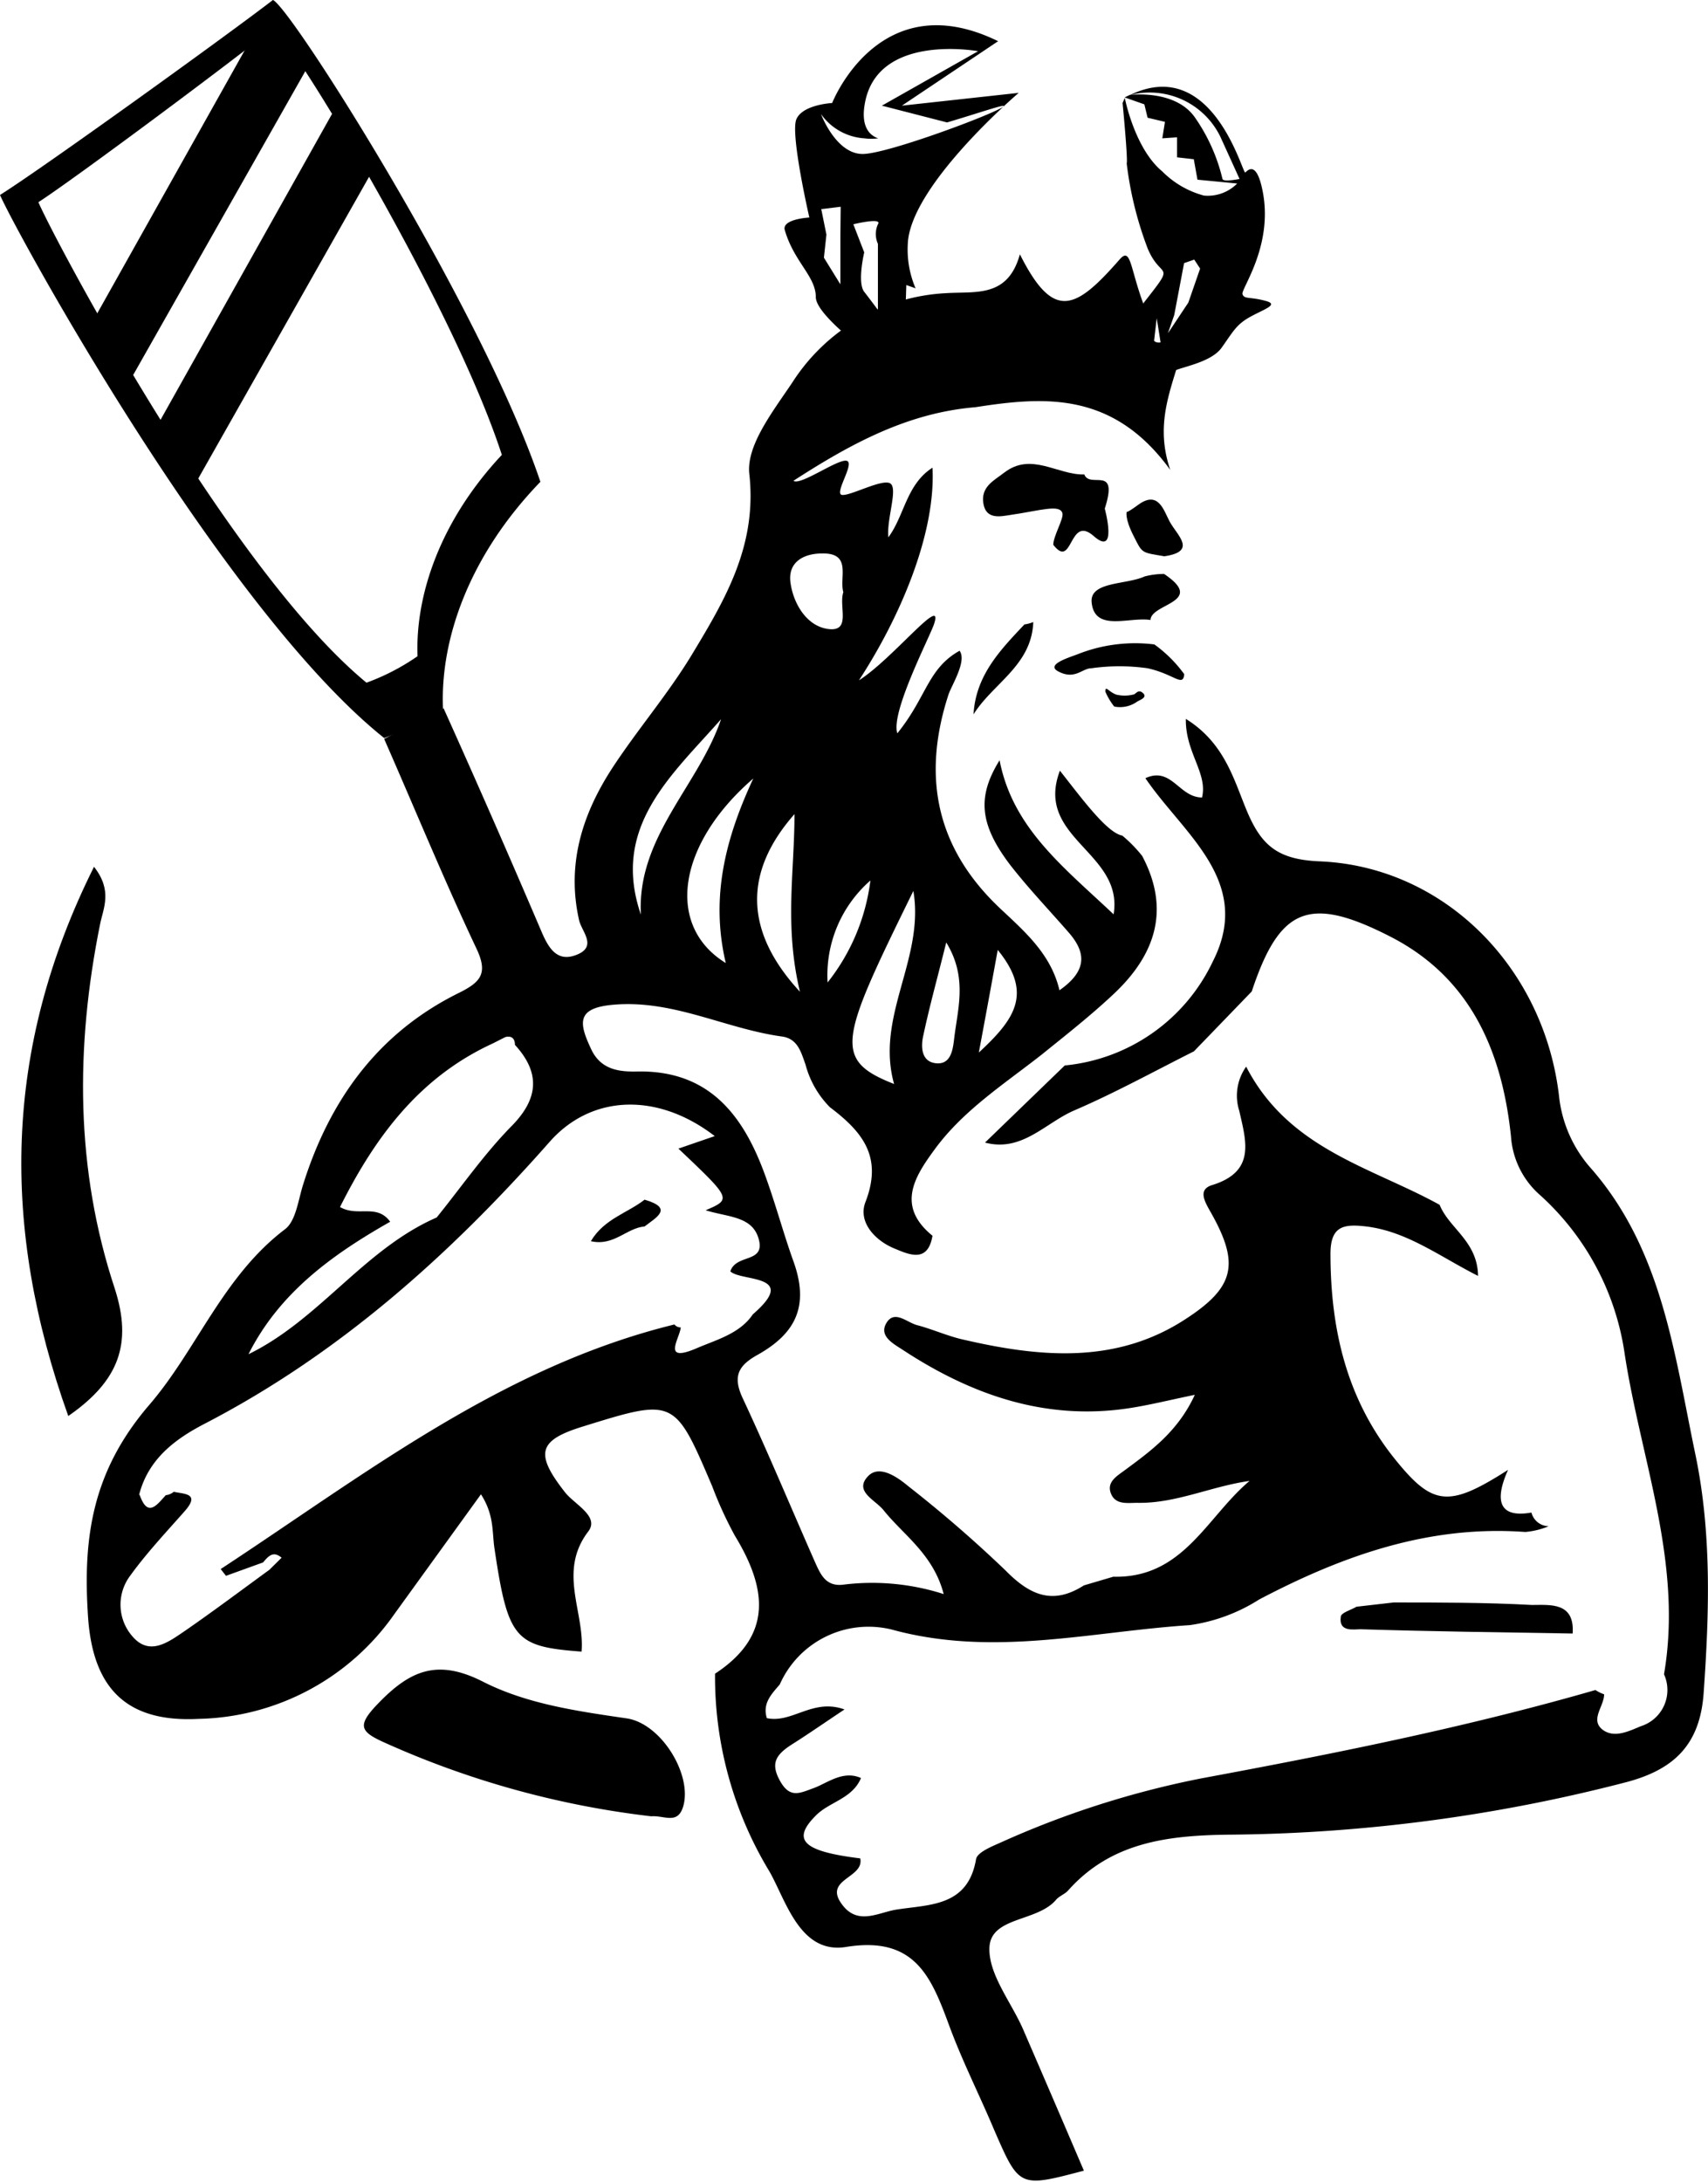 <svg xmlns="http://www.w3.org/2000/svg" viewBox="0 0 116.09 148.27"><title>Logo Oud Okeanos</title><g id="Layer_2" data-name="Layer 2"><g id="Layer_1-2" data-name="Layer 1"><path d="M69.24,6.31l-7.94.87L67.84,2.8C59.75-1.16,56.56,7,56.56,7s-2,.1-2.43,1.1.88,6.68.88,6.68-1.88.1-1.67.85c.62,2.16,2.11,3.14,2.11,4.56s5,4.85,5,4.85l.23,1.42,3.55-4.53a4.49,4.49,0,0,1-1.19-1,2,2,0,0,0-.16.73L61.77,23.7l-1.08,2s-.22-.82-.48-1.7,1.32-2.43,1.32-2.43l.07-2.2.63.22a6.69,6.69,0,0,1-.53-3C61.84,12.61,69.24,6.31,69.24,6.31ZM57.12,15.94v3.38L56,17.51l.17-1.57-.35-1.73,1.32-.16Zm2.55-.7a1.63,1.63,0,0,0,0,1.33v4.49s-.44-.6-.93-1.23,0-2.68,0-2.68L58,15.24S60,14.75,59.67,15.24Zm-.93-4.78c-1.89.11-2.94-2.71-2.94-2.71A3.92,3.92,0,0,0,58.74,9.4a3.74,3.74,0,0,0,.95,0c-.74-.25-1.17-1-.9-2.41.88-4.77,7.69-3.51,7.69-3.51l-6.54,3.7,4.43,1.14c2.2-.65,4.07-1.31,3.83-1.08C67.71,7.68,60.63,10.35,58.74,10.46Z"/><path d="M4.64,96.22C.07,83.44.2,71.3,6.39,58.9c1.28,1.63.63,2.81.41,3.91-1.68,8.33-1.68,16.65,1,24.75C9,91.29,8.11,93.82,4.64,96.22Z"/><path d="M44.26,123.42A61.4,61.4,0,0,1,26,118.35c-1.49-.69-1.72-1.1-.39-2.5,2.19-2.3,4.06-3.19,7.23-1.57,3,1.52,6.43,2,9.78,2.49,2.34.37,4.46,3.85,3.81,6C46.05,124,45.16,123.35,44.26,123.42Z"/><path d="M18.55,0C15.54,2.32,3,11.36,0,13.25c1.16,2.64,15.13,28.13,26.11,36.9a17.94,17.94,0,0,0,4-2c-.2-4.64,1.73-10.35,6.62-15.41C32.78,21,19.75.47,18.55,0Zm9.83,44.59a15.19,15.19,0,0,1-3.47,1.8C15.51,38.65,3.6,16.07,2.61,13.74,5.21,12.05,16,4,18.58,1.91c1,.41,12.14,18.57,15.53,29C29.9,35.4,28.22,40.47,28.38,44.59Z"/><path d="M30.15,48.13q3.39,7.53,6.64,15.14c.5,1.18,1.09,2.16,2.45,1.59s.29-1.57.12-2.33c-.86-3.79.21-7.18,2.23-10.3,1.73-2.65,3.82-5.07,5.45-7.77,2.25-3.73,4.43-7.39,3.89-12.25-.22-1.95,1.64-4.3,2.93-6.23a13.19,13.19,0,0,1,10.46-6.06c2-.13,4.18.33,5-2.64,2.28,4.54,3.76,3.8,6.77.36.79-.91.7.57,1.67,3.13.74,2-.11,3.58,2.9,1.59-.54,3.26-2.4,5.8-1.12,9.57-3.87-5.33-8.51-5-13.24-4.26-4.58.38-8.43,2.45-12.37,5,.47.35,3-1.49,3.61-1.36s-.88,2.24-.31,2.32,2.74-1.12,3.28-.78-.26,2.43-.13,3.66c1.1-1.48,1.22-3.59,3-4.73.23,4.51-2.23,10.21-5,14.45,2.32-1.47,5.86-6,5.09-3.78-.36,1-2.95,6-2.48,7.38,2-2.47,2.06-4.4,4.23-5.61.52.7-.56,2.37-.76,3-1.81,5.58-.83,10.43,3.55,14.54,1.66,1.56,3.43,3.09,4,5.53,1.89-1.32,1.82-2.55.64-3.91-1.33-1.53-2.74-3-4-4.62-2.1-2.77-2.23-4.65-.71-7.1.89,4.61,4.34,7.25,7.75,10.47.7-4.23-5.4-5.16-3.65-9.76,1.41,1.78,3.18,4.22,4.24,4.41h0a9.26,9.26,0,0,1,1.35,1.38h0c1.94,3.65.89,6.72-1.91,9.36-1.55,1.46-3.23,2.78-4.89,4.12-2.54,2-5.35,3.79-7.3,6.46-1.36,1.85-2.64,3.85-.15,5.87-.31,1.84-1.53,1.31-2.56.88-1.38-.56-2.51-1.83-2-3.16,1.19-3.06-.17-4.76-2.41-6.45a6.46,6.46,0,0,1-1.66-2.9c-.32-.9-.55-1.77-1.62-1.91-3.83-.53-7.35-2.5-11.4-2.16-2.55.21-2.4,1.21-1.56,3,.67,1.47,2,1.56,3.12,1.54,4.8-.1,7.13,2.84,8.61,6.77.75,2,1.3,4.08,2,6.05,1.16,3.14.15,5-2.42,6.44-1.33.74-1.68,1.48-1,2.94,1.72,3.68,3.28,7.43,4.92,11.15.37.82.73,1.67,1.92,1.52a15.9,15.9,0,0,1,6.82.64c-.7-2.7-2.72-4-4.07-5.68-.56-.72-2.06-1.29-1.07-2.33.74-.78,1.92,0,2.71.66a87.15,87.15,0,0,1,6.65,5.76c1.66,1.69,3.22,2.34,5.31,1l2-.59c4.75.12,6.35-4.06,9.26-6.51-2.66.38-5,1.54-7.64,1.49-.66,0-1.47.15-1.78-.63s.39-1.18.93-1.58c1.8-1.33,3.62-2.64,4.77-5.13-1.75.36-3.13.71-4.54.92-5.66.84-10.68-.93-15.35-4-.63-.41-1.61-.93-1.06-1.82s1.4,0,2.09.17c1.09.29,2.13.77,3.22,1,5.17,1.19,10.31,1.65,15-1.41,3.34-2.16,3.69-3.74,1.78-7.16-.4-.72-1-1.61,0-1.94,3-.91,2.36-2.95,1.88-5.06a3.4,3.4,0,0,1,.47-3c2.9,5.62,8.5,6.82,13.15,9.39h0c.64,1.6,2.58,2.47,2.61,4.83-2.63-1.33-4.87-3.06-7.69-3.37-1.46-.16-2.33,0-2.34,1.84,0,5.11,1.08,9.83,4.31,13.89,2.63,3.29,3.69,3.42,7.76.82-1,2.23-.5,3.27,1.59,2.9h0a1.23,1.23,0,0,0,1.17.93,5.28,5.28,0,0,1-1.59.39c-6.55-.48-12.42,1.61-18.09,4.59a11.87,11.87,0,0,1-4.71,1.74c-6.74.44-13.37,2.19-20.26.3A6.6,6.6,0,0,0,53,114.46c-.55.65-1.19,1.27-.88,2.29,1.73.37,3.12-1.37,5.28-.59-1.34.89-2.43,1.65-3.55,2.36s-1.5,1.3-.83,2.5,1.33.83,2.27.49,2-1.24,3.23-.69c-.58,1.4-2.13,1.61-3.05,2.53-1.69,1.68-.91,2.45,3,2.93.28,1.32-2.4,1.39-1.33,3s2.47.71,3.73.49c2.26-.37,4.91-.17,5.47-3.43.07-.45,1-.84,1.59-1.1a62.49,62.49,0,0,1,13.74-4.4c9-1.67,18-3.47,26.77-6a2.49,2.49,0,0,0,.59.29c0,.83-1,1.75-.07,2.43.77.55,1.73.09,2.56-.26a2.58,2.58,0,0,0,1.58-3.53c1.29-7.5-1.54-14.48-2.66-21.68a18,18,0,0,0-5.74-10.86,5.81,5.81,0,0,1-2-4c-.6-5.74-2.71-10.78-8.21-13.59s-7.51-2-9.41,3.73l-3.93,4.07c-2.69,1.35-5.34,2.81-8.1,4-2,.85-3.57,2.87-6.1,2.2l5.42-5.24a12.45,12.45,0,0,0,10.06-7.06c2.78-5.45-2-8.66-4.58-12.46,1.78-.82,2.28,1.31,3.85,1.31.4-1.65-1.14-3.06-1.1-5.34,2.6,1.61,3.25,4.08,4.1,6.14,1,2.43,2.09,3.42,5,3.54,8.43.35,15.22,7.16,16.26,15.91a8.78,8.78,0,0,0,2.22,5c4.75,5.47,5.61,12.42,7,19.14,1.18,5.47,1,11,.61,16.52-.26,3.45-2,5.14-5.25,6a110.73,110.73,0,0,1-27.15,3.57c-4.07.06-7.89.53-10.79,3.79-.22.25-.59.37-.81.62-1.27,1.53-4.45,1.14-4.54,3.26-.07,1.82,1.48,3.7,2.29,5.56q2.07,4.78,4.13,9.6c-4.39,1.16-4.39,1.16-6.09-2.75-1-2.38-2.19-4.72-3.08-7.15-1.22-3.3-2.34-6.06-7-5.3-3.12.5-4.07-3.13-5.19-5.11a25.54,25.54,0,0,1-3.71-13.46c4-2.62,3.49-5.86,1.34-9.39A26.57,26.57,0,0,1,48.41,101c-2.56-6-2.56-6-8.78-4.07-3.06.94-3.29,1.84-1.23,4.47.66.84,2.37,1.64,1.58,2.67-2.08,2.74-.23,5.46-.45,8.16-4.53-.34-5-.82-5.92-7-.17-1.09,0-2.26-.92-3.69l-5.9,8.16a16.65,16.65,0,0,1-13.28,7.1c-4.91.26-7.22-2.07-7.53-7-.35-5.33.29-9.83,4.17-14.34,3.22-3.74,5-8.73,9.22-11.93.75-.57.9-2,1.24-3.06,1.81-5.75,5.11-10.3,10.58-13,1.47-.73,2-1.31,1.2-3-2.22-4.7-4.19-9.51-6.28-14.26M35,71c0-.4-.2-.64-.65-.53l-.87.44c-5,2.3-8,6.38-10.37,11.11,1.21.7,2.5-.26,3.41,1-3.93,2.23-7.52,4.81-9.63,9,4.81-2.34,7.86-7.14,12.79-9.29,1.69-2.09,3.23-4.32,5.1-6.22S36.7,72.86,35,71Zm-25.5,30.6c.55,1.55,1.16.66,1.77,0a1,1,0,0,0,.54-.23c.73.16,1.81.1.75,1.31-1.27,1.44-2.59,2.84-3.71,4.39a3.27,3.27,0,0,0,.13,4.1c1.18,1.41,2.48.4,3.59-.35,1.94-1.34,3.83-2.76,5.74-4.15l.83-.82c-.58-.5-.92-.08-1.26.32l-2.52.91-.36-.46C24.79,100.2,34.12,92.87,45.84,90a.54.54,0,0,0,.43.2c-.07.75-1.3,2.41,1,1.45,1.37-.6,3-1,3.9-2.34,3.18-2.75-.81-2.21-1.53-2.92.39-1.2,2.35-.54,1.94-2.15s-2.08-1.52-3.62-2c1.77-.76,1.77-.76-1.85-4.19l2.47-.85c-3.9-3-8.4-2.83-11.24.41C30.57,85.28,23.06,92,13.92,96.74,11.89,97.79,10.08,99.15,9.46,101.56ZM51.2,52.9c-5.14,4.44-6,10-1.87,12.54C48.26,60.91,49.35,56.88,51.2,52.9Zm9.57,20.76c-1.29-4.6,2.09-8.5,1.31-13.12C57.09,70.7,56.56,72,60.77,73.66Zm-6.4-6.27C53.3,62.91,54,59.27,54,55.32,50.55,59.24,50.56,63.27,54.37,67.39ZM43.56,62.15c-.28-5.27,3.91-8.75,5.45-13.28C45.66,52.68,41.51,56.18,43.56,62.15ZM57.32,40.24c-.29-1,.61-2.69-1.47-2.63-1.13,0-2.33.52-2.12,2s1.16,3,2.64,3.14S57,41.19,57.32,40.24Zm7,23.78c-.58,2.34-1.14,4.34-1.57,6.37-.17.75-.13,1.76.87,1.86s1.14-.89,1.23-1.65C65.09,68.53,65.79,66.42,64.29,64Zm3.5.5c-.45,2.47-.8,4.38-1.29,7C69,69.24,70.22,67.48,67.79,64.52ZM56.25,66.76a13.9,13.9,0,0,0,2.91-6.93A8.55,8.55,0,0,0,56.25,66.76Z"/><path d="M77.05,36.42c.61,1.21.51,1.11,2.09,1.38,2.24-.33.89-1.4.37-2.34-.41-.75-.76-2.18-2.16-1.15-.76.56-.77.47-.77.47S76.43,35.21,77.05,36.42Z"/><path d="M74.33,36.42c-1.69-1.48-1.4,2.33-2.74.6,0-.6.73-1.79.62-2.15-.18-.62-1.49-.18-3.46.11-.69.1-1.72.38-1.91-.76s.71-1.56,1.41-2.1c1.85-1.43,3.63.17,5.45.12.38,1,2.36-.7,1.39,2.32C75.09,34.56,76,37.9,74.33,36.42Z"/><path d="M78.2,42.13c-1.44-.23-3.78.83-4-1.17-.17-1.46,2.33-1.21,3.6-1.79A5.29,5.29,0,0,1,79.12,39C82,40.93,78.22,41,78.2,42.13Z"/><path d="M80.49,45.81c-.08.91-.67,0-2.49-.4a13.58,13.58,0,0,0-3.82,0c-.63,0-1.11.81-2.24.22-.9-.46.69-.94,1.27-1.16a10.59,10.59,0,0,1,5.25-.68A9,9,0,0,1,80.49,45.81Z"/><path d="M75.13,47c0-.46.2,0,.74.2a2.44,2.44,0,0,0,1.14,0c.19,0,.33-.41.67-.11s-.2.47-.38.58a2,2,0,0,1-1.57.34A4.51,4.51,0,0,1,75.13,47Z"/><path d="M106.89,111c-4.81-.08-9.61-.14-14.42-.29-.46,0-1.49.21-1.34-.84,0-.28.7-.47,1.07-.69l2.52-.29c3.13,0,6.27,0,9.4.17,1.24,0,2.92-.21,2.77,1.94Z"/><path d="M43.81,81.52c2,.58.8,1.2,0,1.82-1.22.1-2.09,1.36-3.65,1C41.06,82.82,42.65,82.43,43.81,81.52Z"/><path d="M69.63,42.43a2.41,2.41,0,0,0,.6-.16c-.11,2.95-2.74,4.16-4.06,6.27C66.32,45.88,68,44.16,69.63,42.43Z"/><path d="M85.92,20.42c-1-.26-1.35-.08-1.47-.43s2.11-3.27,1.37-7c-.41-2.09-1-1.43-1.18-1.27s-2.19-8-7.84-5.26a5.34,5.34,0,0,1,6.14,2.82l1.31,2.88s-1.11.23-1.16,0A12.25,12.25,0,0,0,81.23,8C79.93,6.11,77,6.43,76.79,6.45l-.35.17,1.34.47L78,8l1.18.28L79,9.4,80,9.33l0,1.36,1.14.13.25,1.39,2.7.26a2.81,2.81,0,0,1-2.26.82A6.28,6.28,0,0,1,79,11.65c-1.89-1.56-2.55-5-2.55-5L76.3,7s.37,3.83.28,4.11A24.29,24.29,0,0,0,78,16.87c.75,1.82,1.6,1.21.68,2.48s-2.17,2.53-2,3.55A8.27,8.27,0,0,0,78,26c.35.38,1.57-.32,1.67-.61l-.52-.15L78.4,23.9l0-.39.22-1.89L79,24l.7,1.3c.1-.3,2.53-.55,3.33-1.67s1-1.59,2-2.13S87,20.67,85.92,20.42Zm-5.15.14-1.39,2.09.43-1.24.67-3.53.69-.24.4.61Z"/><path d="M76.78,6.45h0Z"/><polygon points="18.55 0 5.9 22.56 8.61 26.26 21.05 4.31 18.55 0"/><polygon points="22.82 7.29 10.17 29.85 12.89 33.55 25.32 11.6 22.82 7.29"/></g></g></svg>